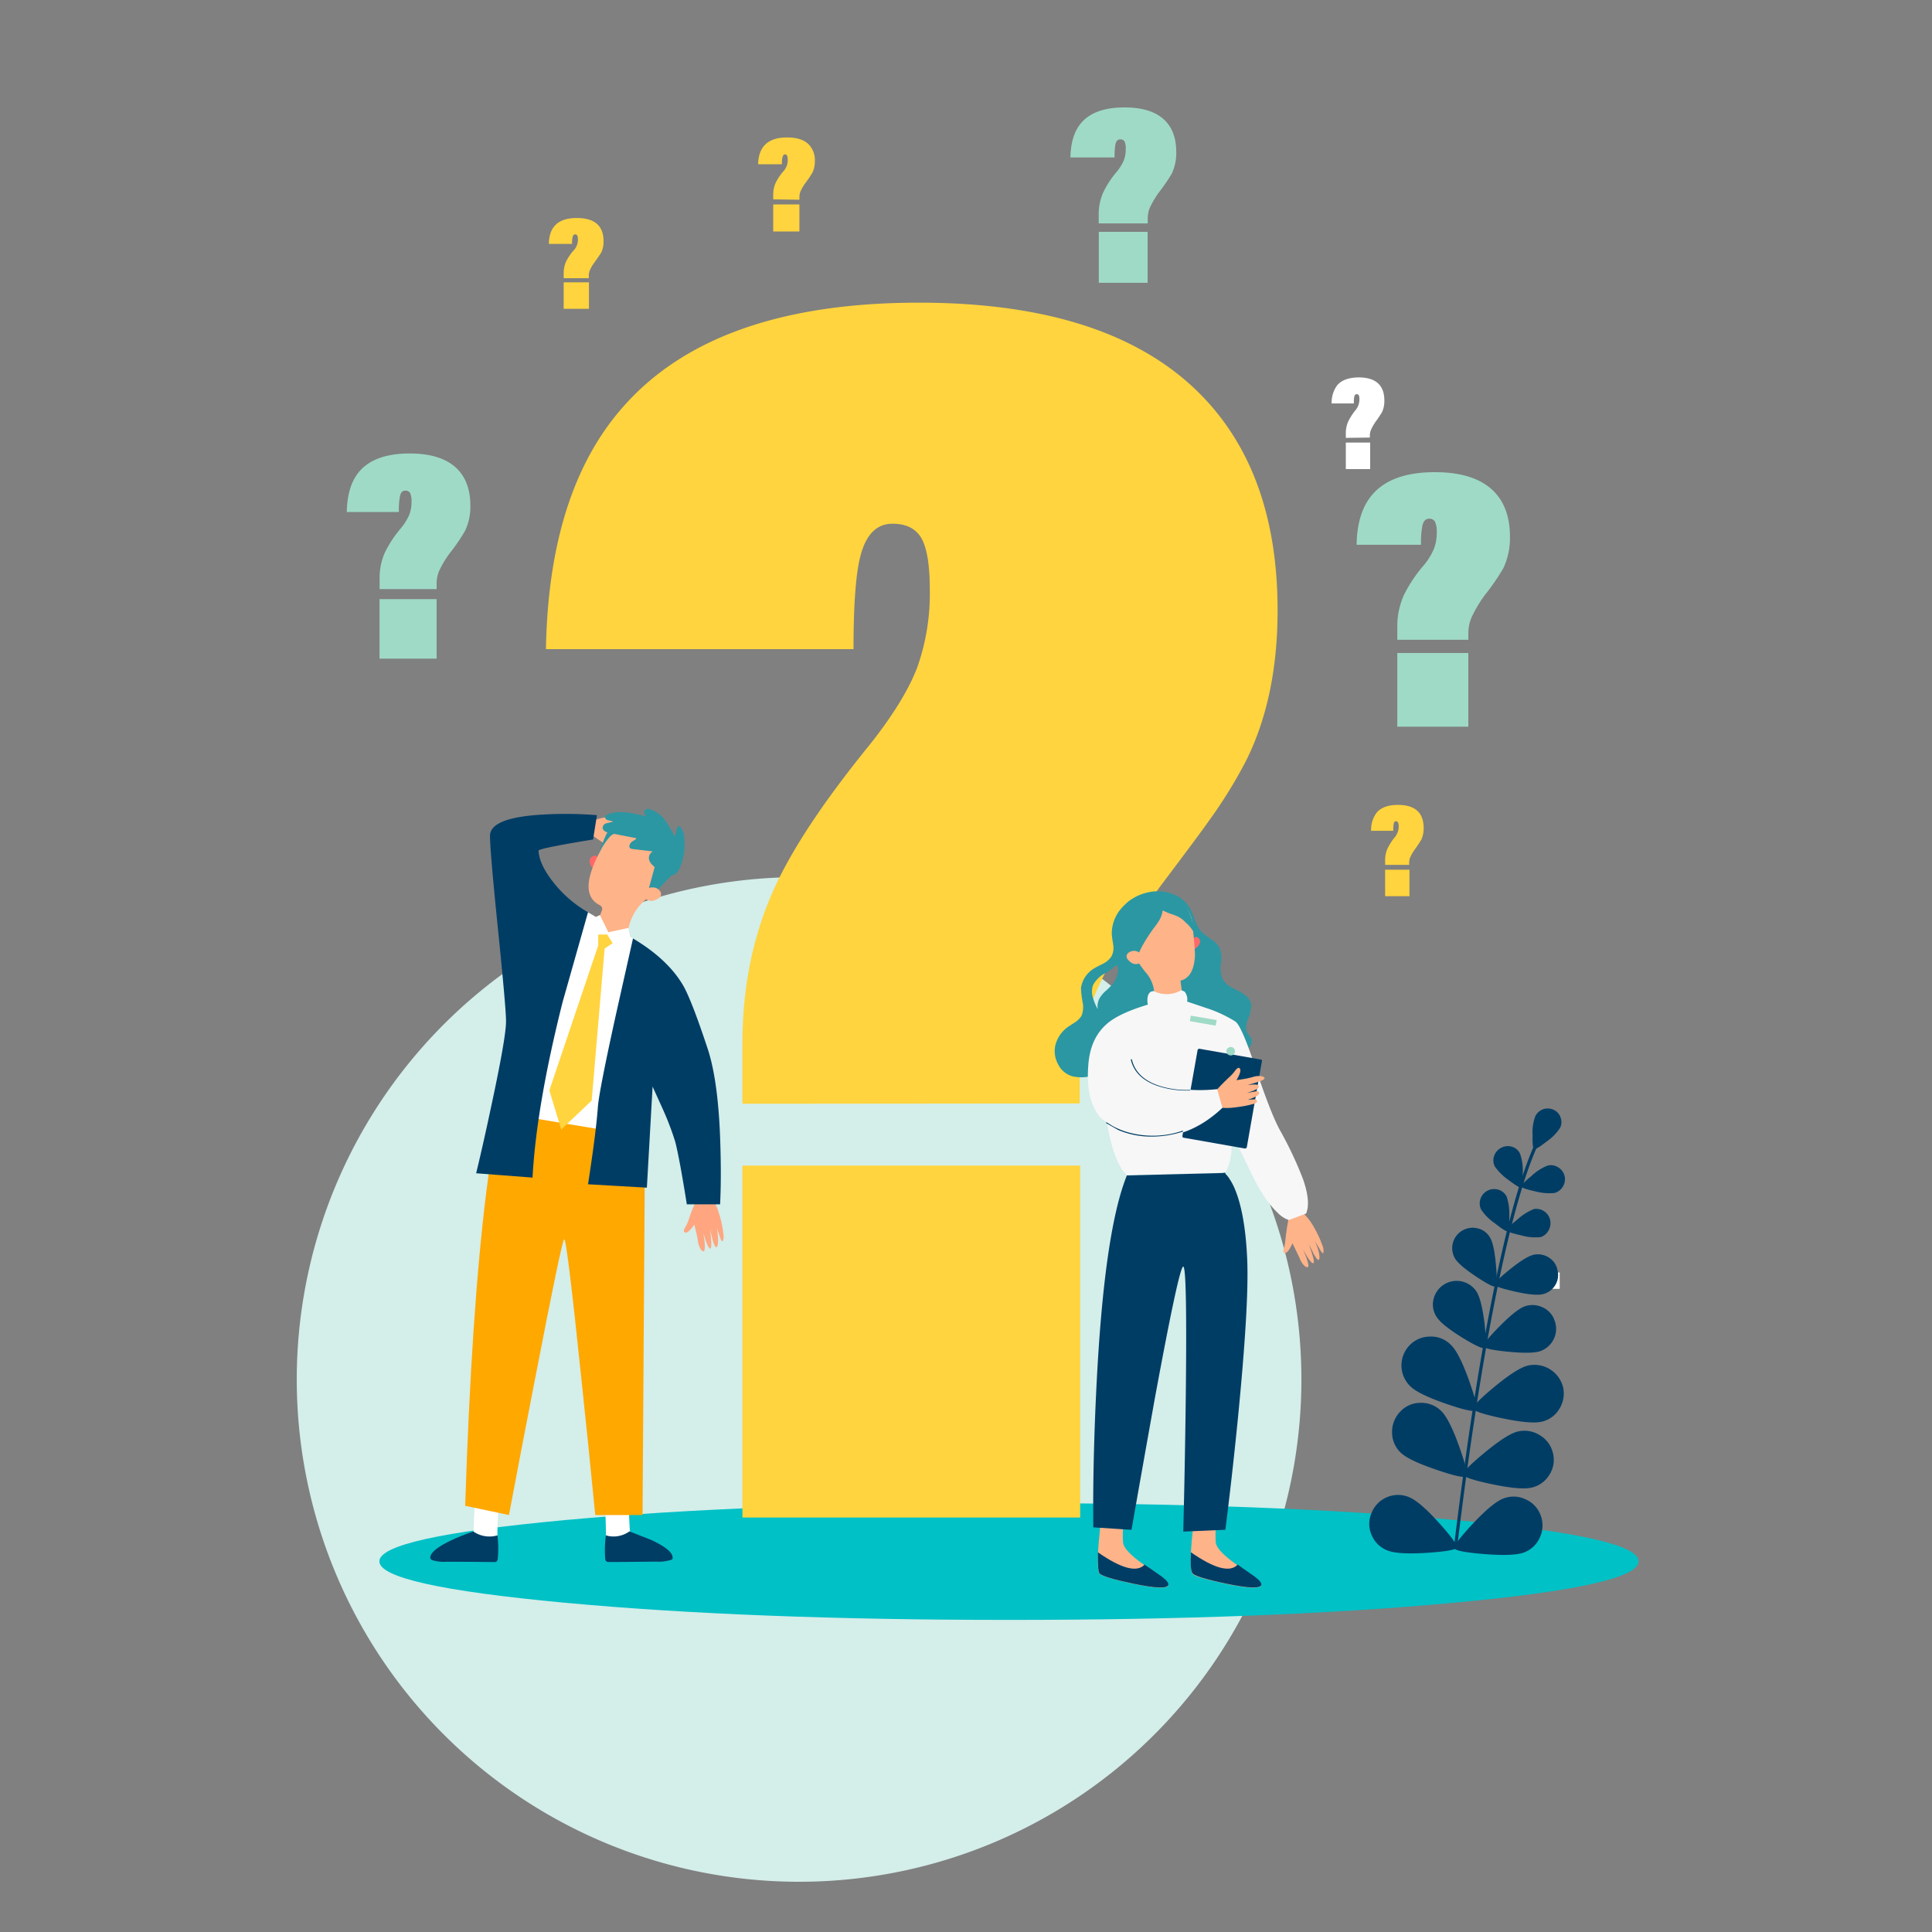 <?xml version="1.0" encoding="UTF-8"?> <svg xmlns="http://www.w3.org/2000/svg" xmlns:xlink="http://www.w3.org/1999/xlink" id="Capa_1" data-name="Capa 1" viewBox="0 0 500 500"><rect x="0" y="0" width="500" height="500" fill="#808080" stroke="none"/><defs><style>.cls-1{fill:#d4eeea;}.cls-2{fill:#00c1c6;}.cls-3{fill:#ffd43e;}.cls-4{fill:#9fdac7;}.cls-5{fill:#fff;}.cls-6{fill:#003d65;}.cls-7{fill:#ffb389;}.cls-8{fill:url(#Degradado_sin_nombre_100);}.cls-9{fill:url(#Degradado_sin_nombre_100-2);}.cls-10{fill:#ff6868;}.cls-11{fill:url(#Degradado_sin_nombre_100-3);}.cls-12{fill:#f7f7f7;}.cls-13{fill:#ffa680;}.cls-14{fill:#ffa800;}.cls-15{fill:url(#Degradado_sin_nombre_100-4);}.cls-16{fill:url(#Degradado_sin_nombre_100-5);}.cls-17{fill:url(#Degradado_sin_nombre_100-6);}</style><linearGradient id="Degradado_sin_nombre_100" x1="-158.24" y1="-2795.06" x2="-165.49" y2="-2795.06" gradientTransform="matrix(0.8, 0, 0, -0.8, 443.38, -1949.44)" gradientUnits="userSpaceOnUse"><stop offset="0.12" stop-color="#2b97a3"></stop><stop offset="0.67" stop-color="#2b97a3"></stop></linearGradient><linearGradient id="Degradado_sin_nombre_100-2" x1="-213.68" y1="-2763.66" x2="-149.58" y2="-2763.66" xlink:href="#Degradado_sin_nombre_100"></linearGradient><linearGradient id="Degradado_sin_nombre_100-3" x1="-193.24" y1="-2744.81" x2="-168.16" y2="-2744.81" xlink:href="#Degradado_sin_nombre_100"></linearGradient><linearGradient id="Degradado_sin_nombre_100-4" x1="-345.42" y1="-2728.46" x2="-337.8" y2="-2728.46" xlink:href="#Degradado_sin_nombre_100"></linearGradient><linearGradient id="Degradado_sin_nombre_100-5" x1="-360.36" y1="-2717.48" x2="-333.76" y2="-2717.48" xlink:href="#Degradado_sin_nombre_100"></linearGradient><linearGradient id="Degradado_sin_nombre_100-6" x1="-361.85" y1="-2717.67" x2="-356.77" y2="-2717.67" xlink:href="#Degradado_sin_nombre_100"></linearGradient></defs><title>primeros pasos</title><g id="Layer3_62_FILL" data-name="Layer3 62 FILL"><path class="cls-1" d="M298.53,264.88a130,130,0,1,0,28,41.47A129.49,129.49,0,0,0,298.53,264.88Z"></path></g><g id="Layer3_65_FILL" data-name="Layer3 65 FILL"><path class="cls-2" d="M376.38,414.78q47.69-4.42,47.69-10.72t-47.69-10.69Q328.76,389,261.13,389t-115.25,4.43q-47.7,4.43-47.7,10.65t47.7,10.68q47.85,4.47,115.25,4.47T376.38,414.78Z"></path></g><g id="Layer3_66_FILL" data-name="Layer3 66 FILL"><path class="cls-3" d="M279.55,392.73V301.65H192.14v91.08h87.41M310.62,102Q287.13,78.32,237.8,78.33q-52.89,0-76.57,27Q142,127.1,141.29,168h79.6q0-17.29,1.79-24.12,2.16-8.34,8.3-8.34,5.22,0,7.42,3.63,2.22,3.83,2.23,13.28a57.24,57.24,0,0,1-3.27,20.34q-3.35,8.7-12.28,19.94-17.76,21.86-24.69,37.17-8.25,18.1-8.25,40.19v15.56l87.29-.08v-7.82a52.39,52.39,0,0,1,3.95-20.38q4.26-10.29,16.63-27.63,11-14.6,12.88-17.35a121.62,121.62,0,0,0,9.65-15.63q8.1-16.32,8.1-38.81Q330.64,122.19,310.62,102Z"></path></g><g id="Layer3_67_FILL" data-name="Layer3 67 FILL"><path class="cls-4" d="M380,188.07V169H361.62v19.06H380M371.11,142a16.73,16.73,0,0,1-2.55,4.19,37.19,37.19,0,0,0-5.22,7.78,19.88,19.88,0,0,0-1.72,8.41v3.19l18.39,0V164a10.57,10.57,0,0,1,.83-4.23,34.2,34.2,0,0,1,3.47-5.82,56.56,56.56,0,0,0,4.75-6.9,18.15,18.15,0,0,0,1.71-8.18q0-7.5-4.18-11.72-4.92-4.95-15.24-4.95-11.09,0-16.07,5.67-4.06,4.58-4.19,13.12h16.67a23.1,23.1,0,0,1,.36-5c.29-1.17.87-1.75,1.72-1.75a1.67,1.67,0,0,1,1.55.79,6.38,6.38,0,0,1,.44,2.8A11.59,11.59,0,0,1,371.11,142Z"></path></g><g id="Layer3_68_FILL" data-name="Layer3 68 FILL"><path class="cls-3" d="M145.88,79.92h6.54V73.06h-6.54v6.86m2.47-15a13.64,13.64,0,0,0-1.88,2.83,7.46,7.46,0,0,0-.59,3V72h6.5v-.56a3.88,3.88,0,0,1,.28-1.52,10.51,10.51,0,0,1,1.23-2.07c.93-1.3,1.5-2.14,1.72-2.51a6.65,6.65,0,0,0,.59-2.92q0-6-6.93-6-7.14,0-7.22,6.7h6a6.93,6.93,0,0,1,.16-1.83c.11-.43.32-.64.64-.64.48,0,.72.43.72,1.28A4.11,4.11,0,0,1,148.35,64.93Z"></path></g><g id="Layer3_69_FILL" data-name="Layer3 69 FILL"><path class="cls-3" d="M206.89,59.9v-7h-6.78v7h6.78m0-8.21v-.64a3.94,3.94,0,0,1,.32-1.6,11.32,11.32,0,0,1,1.28-2.15,28.43,28.43,0,0,0,1.75-2.59,6.55,6.55,0,0,0,.64-3,5.81,5.81,0,0,0-1.56-4.31c-1.19-1.22-3.07-1.83-5.62-1.83q-7.33,0-7.5,6.94h6.14c0-1.71.27-2.56.8-2.56s.72.45.72,1.36a4.21,4.21,0,0,1-1.2,3.11,14.84,14.84,0,0,0-1.91,2.87,7.49,7.49,0,0,0-.64,3.11v1.2Z"></path></g><g id="Layer3_70_FILL" data-name="Layer3 70 FILL"><path class="cls-4" d="M284.37,60V73.19H297V60H284.37M300,49.69a46.42,46.42,0,0,0,3.26-4.77,12.55,12.55,0,0,0,1.15-5.6q0-5.19-2.88-8.1Q298.14,27.8,291,27.8q-7.63,0-11.09,3.9c-1.85,2.1-2.81,5.11-2.88,9.05h11.43a17,17,0,0,1,.23-3.5c.21-.79.61-1.18,1.22-1.18a1.17,1.17,0,0,1,1.09.51,3.86,3.86,0,0,1,.34,1.89,8.22,8.22,0,0,1-.48,3,12.52,12.52,0,0,1-1.76,2.88,25.31,25.31,0,0,0-3.56,5.39,13.89,13.89,0,0,0-1.19,5.8v2.27h12.68V56.61a7.32,7.32,0,0,1,.58-2.92A23.43,23.43,0,0,1,300,49.69Z"></path></g><g id="Layer3_71_FILL" data-name="Layer3 71 FILL"><path class="cls-5" d="M354.6,121.4v-6.86h-6.3v6.86h6.3m-8.53-21.7a7.53,7.53,0,0,0-1.44,4.71h5.75a8.75,8.75,0,0,1,.11-1.76c.11-.42.31-.64.6-.64a.6.6,0,0,1,.56.28,2.16,2.16,0,0,1,.16,1,4.32,4.32,0,0,1-1.12,3,15.67,15.67,0,0,0-1.79,2.83,7.33,7.33,0,0,0-.6,3v1.2l6.22-.08v-.56a3.72,3.72,0,0,1,.32-1.51,13,13,0,0,1,1.2-2.08,26.77,26.77,0,0,0,1.67-2.51,7,7,0,0,0,.56-2.91q0-6-6.7-6C349.05,97.71,347.21,98.37,346.07,99.7Z"></path></g><g id="Layer3_72_FILL" data-name="Layer3 72 FILL"><path class="cls-3" d="M364.77,225.08h-6.3v6.86h6.3v-6.86m1.44-5.34a28.71,28.71,0,0,0,1.67-2.52,7,7,0,0,0,.56-2.91q0-6-6.66-6-3.79,0-5.5,2a7.43,7.43,0,0,0-1.44,4.7h5.74a9,9,0,0,1,.12-1.83c.08-.43.27-.64.56-.64.48,0,.72.42.72,1.27a4.36,4.36,0,0,1-1.12,3,14.81,14.81,0,0,0-1.79,2.83,7.29,7.29,0,0,0-.6,3v1.19h6.22v-.55a3.73,3.73,0,0,1,.32-1.52A13,13,0,0,1,366.21,219.74Z"></path></g><g id="Layer3_73_FILL" data-name="Layer3 73 FILL"><path class="cls-4" d="M113,170.45v-15.4H98.22v15.4H113m.71-22.81a24.7,24.7,0,0,1,2.84-4.67,48.48,48.48,0,0,0,3.78-5.54,14.42,14.42,0,0,0,1.4-6.58q0-6.06-3.39-9.49-4-4-12.32-4-8.9,0-12.92,4.54-3.24,3.72-3.35,10.61h13.48a19.69,19.69,0,0,1,.28-4.11c.23-1,.7-1.43,1.39-1.43a1.36,1.36,0,0,1,1.24.64,4.89,4.89,0,0,1,.36,2.23,9.06,9.06,0,0,1-.6,3.43,14.71,14.71,0,0,1-2.08,3.35,30.73,30.73,0,0,0-4.18,6.3,16.22,16.22,0,0,0-1.4,6.78v2.75H113v-1.35A8.65,8.65,0,0,1,113.69,147.64Z"></path></g><g id="Layer3_74_FILL" data-name="Layer3 74 FILL"><path class="cls-5" d="M401.34,329.32v4.23h2.31v-4.23Z"></path></g><g id="Layer3_75_FILL" data-name="Layer3 75 FILL"><path class="cls-6" d="M398.15,296a3.35,3.35,0,0,1,.32-.8c0-.27,0-.43-.28-.48s-.37,0-.48.24l-.32.72q-5.46,11.68-10.92,38.72t-10.21,66.08a.35.35,0,0,0,.4.4.48.48,0,0,0,.43-.32q4.71-38.85,10.17-65.88T398.15,296Z"></path></g><g id="Layer3_76_FILL" data-name="Layer3 76 FILL"><path class="cls-6" d="M403.73,291.92a3.32,3.32,0,0,0,.16-2.67,3.26,3.26,0,0,0-1.75-2,3.57,3.57,0,0,0-4.79,1.6,11.72,11.72,0,0,0-.72,4.82c-.05,2.34.08,3.58.4,3.71s1.4-.52,3.23-1.95A12.73,12.73,0,0,0,403.73,291.92Z"></path></g><g id="Layer3_77_FILL" data-name="Layer3 77 FILL"><path class="cls-6" d="M393.4,298.62a3.35,3.35,0,0,0-2.07-1.84,3.76,3.76,0,0,0-4.63,2.32,3.45,3.45,0,0,0,.16,2.79,14.42,14.42,0,0,0,3.63,3.55c1.89,1.43,3,2.08,3.23,1.95s.39-1.4.36-3.79A12.88,12.88,0,0,0,393.4,298.62Z"></path></g><g id="Layer3_78_FILL" data-name="Layer3 78 FILL"><path class="cls-6" d="M404.93,304.4a3.59,3.59,0,0,0-1.64-2.27,3.51,3.51,0,0,0-2.75-.48,12.8,12.8,0,0,0-4.22,2.71c-1.84,1.52-2.72,2.42-2.64,2.71s1.28.73,3.59,1.24a14.06,14.06,0,0,0,5,.44,3.56,3.56,0,0,0,2.19-1.64A3.63,3.63,0,0,0,404.93,304.4Z"></path></g><g id="Layer3_79_FILL" data-name="Layer3 79 FILL"><path class="cls-6" d="M382.12,334.27a6.14,6.14,0,0,0-11.13,2,5.74,5.74,0,0,0,.84,4.59q1.28,2,6.58,5.3,5.14,3.15,5.78,2.67t0-6.42Q383.4,336.26,382.12,334.27Z"></path></g><g id="Layer3_80_FILL" data-name="Layer3 80 FILL"><path class="cls-6" d="M394.56,338.1q-2.24.84-6.58,5.26c-2.82,2.85-4.13,4.53-4,5.07s2.28,1,6.26,1.39,6.93.37,8.42-.16a6.15,6.15,0,0,0,3.47-3.15,6,6,0,0,0,.2-4.74,5.68,5.68,0,0,0-3.11-3.43A6,6,0,0,0,394.56,338.1Z"></path></g><g id="Layer3_81_FILL" data-name="Layer3 81 FILL"><path class="cls-6" d="M364.73,348.23a7.51,7.51,0,0,0,.32,10.6q2.07,2,9.21,4.47c4.63,1.6,7.19,2.15,7.7,1.68s-.11-3-1.76-7.66-3.24-7.82-4.62-9.17l-.24-.24a7.09,7.09,0,0,0-5.34-2A7.27,7.27,0,0,0,364.73,348.23Z"></path></g><g id="Layer3_82_FILL" data-name="Layer3 82 FILL"><path class="cls-6" d="M399,367.93a7.11,7.11,0,0,0,4.58-3.35,7.45,7.45,0,0,0,.92-5.67,7.66,7.66,0,0,0-9.09-5.5q-2.83.68-8.7,5.54c-3.8,3.14-5.6,5-5.42,5.63s2.69,1.46,7.5,2.47S397.09,368.38,399,367.93Z"></path></g><g id="Layer3_83_FILL" data-name="Layer3 83 FILL"><path class="cls-6" d="M362.42,365.29a7.47,7.47,0,0,0-2.15,5.39,7.2,7.2,0,0,0,2.23,5.26q2.07,2,9.25,4.43,6.94,2.38,7.66,1.67c.48-.47-.11-3-1.76-7.65s-3.24-7.82-4.62-9.18a7.22,7.22,0,0,0-5.35-2.15A7,7,0,0,0,362.42,365.29Z"></path></g><g id="Layer3_84_FILL" data-name="Layer3 84 FILL"><path class="cls-6" d="M401,381.64a7.12,7.12,0,0,0,.88-5.66,7.23,7.23,0,0,0-3.43-4.58,7.4,7.4,0,0,0-5.66-.92q-2.79.67-8.66,5.54-5.7,4.71-5.46,5.62c.19.64,2.68,1.47,7.5,2.48s8.34,1.33,10.21.87A7.2,7.2,0,0,0,401,381.64Z"></path></g><g id="Layer3_85_FILL" data-name="Layer3 85 FILL"><path class="cls-6" d="M364.69,387.47a7.39,7.39,0,0,0-9.73,4.06,7.09,7.09,0,0,0,0,5.71,7.29,7.29,0,0,0,4.07,4q2.67,1.11,10.25.63c4.86-.32,7.43-.77,7.69-1.35s-1.23-2.7-4.5-6.34S366.5,388.21,364.69,387.47Z"></path></g><g id="Layer3_86_FILL" data-name="Layer3 86 FILL"><path class="cls-6" d="M394.76,388a7.13,7.13,0,0,0-5.74-.16q-2.67,1-7.9,6.54-5,5.39-4.7,6.3t7.69,1.51q7.58.6,10.25-.4a7.12,7.12,0,0,0,4.15-3.9,7.33,7.33,0,0,0,.2-5.75A7.15,7.15,0,0,0,394.76,388Z"></path></g><g id="Layer3_87_FILL" data-name="Layer3 87 FILL"><path class="cls-6" d="M389.93,309.7a3.56,3.56,0,0,0-2.07-1.79,3.86,3.86,0,0,0-2.83.2,3.71,3.71,0,0,0-1.71,4.94,13.42,13.42,0,0,0,3.62,3.59c1.92,1.52,3,2.18,3.27,2s.43-1.49.4-3.91A14.41,14.41,0,0,0,389.93,309.7Z"></path></g><g id="Layer3_88_FILL" data-name="Layer3 88 FILL"><path class="cls-6" d="M397,312.89a14.11,14.11,0,0,0-4.3,2.72c-1.89,1.51-2.79,2.44-2.72,2.79s1.32.78,3.71,1.31a13,13,0,0,0,5.07.44,3.57,3.57,0,0,0,1.91-1.55,3.94,3.94,0,0,0,.56-2.6,3.71,3.71,0,0,0-4.23-3.11Z"></path></g><g id="Layer3_89_FILL" data-name="Layer3 89 FILL"><path class="cls-6" d="M385.59,320.23a4.91,4.91,0,0,0-3.27-2.35,5.28,5.28,0,0,0-5.74,7.85q1.07,1.75,5.54,4.71t4.9,2.43q.6-.44.12-5.58C386.82,323.73,386.31,321.37,385.59,320.23Z"></path></g><g id="Layer3_90_FILL" data-name="Layer3 90 FILL"><path class="cls-6" d="M396.87,324.74c-1.35.32-3.41,1.59-6.18,3.83s-3.95,3.49-3.79,3.94,1.88,1,5.23,1.76,5.89,1,7.22.64a5.1,5.1,0,0,0,3.15-2.32,5,5,0,0,0,.59-3.82,4.86,4.86,0,0,0-2.23-3.31A5.22,5.22,0,0,0,396.87,324.74Z"></path></g><g id="Layer3_91_FILL" data-name="Layer3 91 FILL"><path class="cls-7" d="M332.27,323c-.21.72-.17,1.13.12,1.24.53.21,1.24-.61,2.11-2.47l1.84,3.83a5.74,5.74,0,0,0,.88,1.59c.47.56.87.81,1.19.76q.72-.17-1.19-4.63l1,1.8c.77,1.19,1.3,1.79,1.6,1.79.48,0,.1-1.65-1.12-4.94l1,1.95A7.83,7.83,0,0,0,341,326c.51.22.61-.42.32-1.91a15.55,15.55,0,0,0-1.11-3l1.83,3c.24.27.4.28.48,0a3.65,3.65,0,0,0-.32-1.87,27.21,27.21,0,0,0-2.07-4.47,15.75,15.75,0,0,0-3.19-4.11l-3.39,1.48a53.78,53.78,0,0,0-.88,5.74A10.21,10.21,0,0,1,332.27,323Z"></path></g><g id="Layer3_92_FILL" data-name="Layer3 92 FILL"><path class="cls-8" d="M311.61,255.07a.21.21,0,0,0-.24.24l5.35,49.13c0,.19.08.24.24.16a.21.21,0,0,0,.24-.24l-5.35-49.13a.15.15,0,0,0-.08-.16A.1.1,0,0,0,311.61,255.07Z"></path></g><g id="Layer3_93_FILL" data-name="Layer3 93 FILL"><path class="cls-9" d="M293.27,232.58a13.75,13.75,0,0,0-2.08,1.51,10.31,10.31,0,0,0-2.55,3.39,9.75,9.75,0,0,0-.91,4.11c0,.67.18,1.69.39,3.07a4.69,4.69,0,0,1-.51,2.91,5.52,5.52,0,0,1-2.16,1.84c-1.14.58-2,1-2.51,1.35a7.06,7.06,0,0,0-3.19,5,26.67,26.67,0,0,0,.44,3.67,6,6,0,0,1-.32,3.51,5.77,5.77,0,0,1-1.84,1.75c-1.27.82-2,1.29-2.07,1.4a8.26,8.26,0,0,0-2.87,4.58,7,7,0,0,0,.72,4.71,5.93,5.93,0,0,0,3.55,3.11,9.84,9.84,0,0,0,4.94,0,27,27,0,0,0,8.93-3.43q1.36-.79,4-2.55a15.13,15.13,0,0,1,4.31-1.88,17.07,17.07,0,0,1,4-.36c.93,0,2.3.1,4.1.2.91,0,2.26,0,4.07,0a19,19,0,0,1,4,.44l1.76.56a16.47,16.47,0,0,0,1.67.44,4.53,4.53,0,0,0,3.51-.32,2.38,2.38,0,0,0,1.12-3,15.48,15.48,0,0,1-1-1.36c-.43-.8-.36-1.95.2-3.47a9.6,9.6,0,0,0,.84-3.63c-.08-1.4-1.23-2.65-3.43-3.74a21.68,21.68,0,0,1-2.36-1.28,5.5,5.5,0,0,1-1.71-1.91,8,8,0,0,1-.32-4,7.48,7.48,0,0,0-.4-3.95,6.23,6.23,0,0,0-2.23-2.23,15.4,15.4,0,0,1-2.55-2,9.7,9.7,0,0,1-1.44-2.59c-.69-1.78-1.05-2.7-1.08-2.75a8.52,8.52,0,0,0-6.78-4.75,12.72,12.72,0,0,0-8.29,1.72M282.82,258.1a5.06,5.06,0,0,1,.08-3.19,7.51,7.51,0,0,1,3.43-3.19,6.94,6.94,0,0,0,1.4-1,12.35,12.35,0,0,1,1.31-1,3.08,3.08,0,0,1,.12,2.47,6,6,0,0,1-1.08,2.31,19.36,19.36,0,0,1-1.83,1.88,7.6,7.6,0,0,0-1.67,1.95,4.47,4.47,0,0,0-.48,2.87A14.45,14.45,0,0,1,282.82,258.1Z"></path></g><g id="Layer3_94_FILL" data-name="Layer3 94 FILL"><path class="cls-7" d="M315.28,391.14l-6.14.47-.72,7.18c-.4,4.92-.34,7.74.16,8.46s3.41,1.5,8.86,2.67q8.4,1.75,8.93.36.36-.88-5.43-4.75-6.13-4.11-6.3-6.42A27.9,27.9,0,0,1,315.28,391.14Z"></path></g><g id="Layer3_95_FILL" data-name="Layer3 95 FILL"><path class="cls-6" d="M308.22,401.74q-.27,4.54.4,5.43c.48.66,3.44,1.57,8.89,2.71s8.55,1.28,8.9.32c.16-.48-.41-1.21-1.72-2.2l-4.38-3.07Q317.35,408.08,308.22,401.74Z"></path></g><g id="Layer3_96_FILL" data-name="Layer3 96 FILL"><path class="cls-7" d="M291.27,391.14l-6.18.47-.71,7.18q-.6,7.38.16,8.46c.47.61,3.44,1.5,8.89,2.67q8.42,1.75,8.93.36.36-.88-5.46-4.75-6.11-4.11-6.26-6.42A27.9,27.9,0,0,1,291.27,391.14Z"></path></g><g id="Layer3_97_FILL" data-name="Layer3 97 FILL"><path class="cls-6" d="M284.14,401.74c-.06,3.22.08,5,.4,5.43.47.66,3.44,1.57,8.89,2.71q8.42,1.75,8.93.32c.16-.48-.41-1.21-1.71-2.2q-2.83-2-4.43-3.07Q293.27,408.08,284.14,401.74Z"></path></g><g id="Layer3_98_FILL" data-name="Layer3 98 FILL"><path class="cls-10" d="M308.62,243.35l.52,2.23a2.5,2.5,0,0,0,1.28-1.32,1.22,1.22,0,0,0-.6-1.71q-.4-.24-.84.24Z"></path></g><g id="Layer3_99_FILL" data-name="Layer3 99 FILL"><path class="cls-7" d="M298.73,231.22l-.76.08a8.61,8.61,0,0,0-5.7,3.75,8.72,8.72,0,0,0-1.35,6.7,7.77,7.77,0,0,0,1.11,2.87,39.21,39.21,0,0,0,4.39,6.94,8.72,8.72,0,0,1,2.31,6.06v2.23a8,8,0,0,0,5.74.24,3.44,3.44,0,0,0,1.68-1.19l-.64-5.11q3.51-.87,3.75-6.62c0-.93-.19-3.56-.64-7.89V239a8.7,8.7,0,0,0-3.35-5.94A8.42,8.42,0,0,0,298.73,231.22Z"></path></g><g id="Layer3_100_FILL" data-name="Layer3 100 FILL"><path class="cls-11" d="M298.45,240.39a21.2,21.2,0,0,0,1.6-2.27,7.85,7.85,0,0,0,.88-2.51,15.34,15.34,0,0,0,2.35,1,11.55,11.55,0,0,1,1.55.59,7,7,0,0,1,2,1.52,9.14,9.14,0,0,1,2.39,3.11,26.43,26.43,0,0,0-1-4.51,10.16,10.16,0,0,0-2.19-3.9,8.33,8.33,0,0,0-6.38-2.76,12.58,12.58,0,0,0-6.7,2,8.33,8.33,0,0,0-2.23,2,9.41,9.41,0,0,0-1.28,4.39,9,9,0,0,0,0,3.59,7,7,0,0,0,1.08,2.23,12.29,12.29,0,0,0,3.71,4,5.85,5.85,0,0,1,.55-2.31,21.46,21.46,0,0,1,1.12-2.24A46.4,46.4,0,0,1,298.45,240.39Z"></path></g><g id="Layer3_101_FILL" data-name="Layer3 101 FILL"><path class="cls-7" d="M295.58,248.41a2.8,2.8,0,0,0-.56-1.64,1.43,1.43,0,0,0-.79-.55,2,2,0,0,0-1.24-.08,2.4,2.4,0,0,0-1.16.63c-.53.67-.3,1.39.68,2.16a2.12,2.12,0,0,0,2.91,0A.7.7,0,0,0,295.58,248.41Z"></path></g><g id="Layer3_102_FILL" data-name="Layer3 102 FILL"><path class="cls-12" d="M297.06,260q-7.19,2.16-10.33,4.75-4.55,3.75-5.07,10.81-.63,7.69,2,12.08a6.79,6.79,0,0,0,2.83,2.83q1.23,7.54,3.39,11.33a5.9,5.9,0,0,0,1.87,2.31l25.37-.64a13.4,13.4,0,0,0,1.59-6.5l-.08-3.87.6,1.08q1.23,2.47,4.59,9.45t6.85,10.25a7.27,7.27,0,0,0,2.88,1.87l4.46-1.67q1.27-3-.79-8.93a97.77,97.77,0,0,0-6.07-12.84q-2.46-4.59-6.46-16.67-3.35-10-4.94-11.25a34.13,34.13,0,0,0-7.42-3.47l-5.1-1.71a3.2,3.2,0,0,0-.68-2.6l-.84-.35a7.39,7.39,0,0,1-7.1.24c-.95,0-1.5.62-1.63,1.79A5.15,5.15,0,0,0,297.06,260Z"></path></g><g id="Layer3_103_FILL" data-name="Layer3 103 FILL"><path class="cls-6" d="M326.57,274.69a.36.36,0,0,0,0-.32.29.29,0,0,0-.28-.16l-15.87-2.79a.47.47,0,0,0-.48.32L306,294c0,.27.11.41.32.44l15.83,2.79a.5.5,0,0,0,.52-.32Z"></path></g><g id="Layer3_104_FILL" data-name="Layer3 104 FILL"><path class="cls-4" d="M307.94,264.28l6.66,1.16.28-1.44-6.7-1.15Z"></path></g><g id="Layer3_105_FILL" data-name="Layer3 105 FILL"><path class="cls-4" d="M319.11,273a1,1,0,0,0,.48-.75,1,1,0,0,0-.2-.84,1,1,0,0,0-.68-.44,1.27,1.27,0,0,0-.88.24,1,1,0,0,0-.43.64,1.31,1.31,0,0,0,.19.84,1.22,1.22,0,0,0,1.52.31Z"></path></g><g id="Layer3_106_FILL" data-name="Layer3 106 FILL"><path class="cls-6" d="M317.75,304.44l-.79-.88-25.33.64q-5.85,14.52-7.85,54.24-1,19.89-.84,36.84l9.89.64q3-17.07,6.06-34.13,6.3-34.14,7.34-34t.64,34.37q-.21,17.16-.64,34.22l10.89-.48q1.63-12.72,3.15-27.83,3-30.19,2.51-42t-3.19-18.34A16.22,16.22,0,0,0,317.75,304.44Z"></path></g><g id="Layer3_107_FILL" data-name="Layer3 107 FILL"><path class="cls-7" d="M324.13,278.76a22,22,0,0,1-2.43.52l-1.71.27c1-1.7,1.27-2.73.79-3.11-.26-.21-.62,0-1.07.56a9.86,9.86,0,0,1-1.48,1.68c-1.19,1.09-2.55,2.47-4.06,4.15l.63,3.66a14.62,14.62,0,0,0,4.95.08,28.7,28.7,0,0,0,4.62-.87c.62-.14.92-.36.92-.68a.47.47,0,0,0-.44-.52,16.29,16.29,0,0,0-2,.16,15.13,15.13,0,0,0,2-.8q1-.44,1-1a.48.48,0,0,0-.56-.47l-2.63.47c2.13-.63,3.16-1.19,3.11-1.67s-.56-.55-1.52-.52l-1.39.12q4.71-1.2,4.39-1.83c-.14-.3-.56-.46-1.28-.48A4.71,4.71,0,0,0,324.13,278.76Z"></path></g><g id="Layer3_108_FILL" data-name="Layer3 108 FILL"><path class="cls-12" d="M315,281.87a41.05,41.05,0,0,1-10-.12q-10.41-1.39-12.56-7.66l-6.1,16.47,2.55,1.4a24.41,24.41,0,0,0,6.78,2q11.25,1.63,20.7-7.26Z"></path></g><g id="Layer3_109_FILL" data-name="Layer3 109 FILL"><path class="cls-6" d="M306.19,292.71s-.05-.07-.16-.07a23.68,23.68,0,0,1-14.28.35,19.5,19.5,0,0,1-3.9-1.63c-.94-.59-1.41-.88-1.44-.88h-.16v.16s1.08.63,3.15,1.8a22,22,0,0,0,8.69,1.71,26,26,0,0,0,8-1.28C306.15,292.87,306.19,292.82,306.19,292.71Z"></path></g><g id="Layer3_110_FILL" data-name="Layer3 110 FILL"><path class="cls-6" d="M307.94,282.07a23,23,0,0,1-6.86-.76q-6.93-1.83-8.17-7.18s0,0-.12,0-.12.05-.12.16q1.15,4.74,6.9,6.74a23.27,23.27,0,0,0,7.66,1.2h.71c.06,0,.08,0,.08-.08Z"></path></g><g id="Layer3_111_FILL" data-name="Layer3 111 FILL"><path class="cls-13" d="M184,309.62l-3.63.64a44.43,44.43,0,0,0-2.15,5.43,9.86,9.86,0,0,1-.92,2c-.37.64-.41,1-.12,1.24.53.31,1.37-.35,2.51-2l.4,1.68a24.4,24.4,0,0,1,.52,2.47,4.86,4.86,0,0,0,.48,1.75c.29.64.62,1,1,1s.5-1.59-.08-4.78l.63,2c.48,1.33.86,2,1.12,2.07.43.11.43-1.57,0-5l.52,2.15a8.47,8.47,0,0,0,.84,2.39c.48.38.71-.21.72-1.75a24.78,24.78,0,0,0-.32-3.19q.2.72,1.11,3.27.28.36.48.12a3.61,3.61,0,0,0,.08-1.88,24.81,24.81,0,0,0-1-4.82A15.68,15.68,0,0,0,184,309.62Z"></path></g><g id="Layer3_112_FILL" data-name="Layer3 112 FILL"><path class="cls-7" d="M153.41,212.44l0,3.79a41.73,41.73,0,0,0,4.87,3.19,10.09,10.09,0,0,1,1.79,1.35c.56.48,1,.59,1.24.32s.15-.86-.44-1.71l-1-1.16,4.19-.08a4.79,4.79,0,0,0,1.84-.12c.66-.16,1-.41,1.11-.76s-1.45-.73-4.66-.83c2.71-.16,4.13-.46,4.26-.88s-1.49-.77-4.94-1c2.87,0,4.44-.18,4.7-.4.46-.37-.08-.74-1.59-1.11a14,14,0,0,0-3.19-.32,22.28,22.28,0,0,0,3.43-.4c.29-.13.37-.28.24-.44a4.13,4.13,0,0,0-1.84-.56,22,22,0,0,0-4.9,0A16.05,16.05,0,0,0,153.41,212.44Z"></path></g><g id="Layer3_113_FILL" data-name="Layer3 113 FILL"><path class="cls-5" d="M162.63,387.15c-1.12-.16-2.24-.27-3.35-.32-2.18-.11-3.19.11-3,.64.27.85.46,4.14.56,9.89l2.71,1.11,2.88-.63c.47-.86.69-1.31.63-1.36S162.81,393.32,162.63,387.15Z"></path></g><g id="Layer3_114_FILL" data-name="Layer3 114 FILL"><path class="cls-6" d="M156.8,397.36a28.36,28.36,0,0,0-.16,6.14.83.83,0,0,0,.56.72q.24.07,12.6-.08a10.39,10.39,0,0,0,3.95-.48c.29-.16.4-.32.32-.48q.12-2-5.5-4.63l-5.67-2.23A7.07,7.07,0,0,1,156.8,397.36Z"></path></g><g id="Layer3_115_FILL" data-name="Layer3 115 FILL"><path class="cls-5" d="M123.15,397.84l2.87.63,2.71-1.11q0-2.16.12-4.47a36.66,36.66,0,0,1,.44-5.42c.16-.53-.85-.75-3-.64l-3.35.32-.4,9.33s.06.27.28.72C122.92,397.41,123,397.62,123.15,397.84Z"></path></g><g id="Layer3_116_FILL" data-name="Layer3 116 FILL"><path class="cls-6" d="M128.81,403.5a26.64,26.64,0,0,0-.08-6.14,7.41,7.41,0,0,1-6.22-1,49.11,49.11,0,0,0-5.63,2.23q-5.61,2.64-5.54,4.63l.32.48a10.57,10.57,0,0,0,4,.48q4.86,0,12.6.08A.91.91,0,0,0,128.81,403.5Z"></path></g><g id="Layer3_117_FILL" data-name="Layer3 117 FILL"><path class="cls-5" d="M152.14,236.09l-7.78,11.08-7.5,44.59,19.54,3,9-44-1.6-7.89Z"></path></g><g id="Layer3_118_FILL" data-name="Layer3 118 FILL"><path class="cls-14" d="M129.29,287.93l-1,4.63q-1.27,6.54-2.47,16.19-3.82,30.83-5.43,80.95l11.33,2.39q3.31-17.62,6.78-35.37,6.85-35.45,7.5-36t4.38,35.37q1.92,18,3.67,36h12.24l.64-97.86Z"></path></g><g id="Layer3_119_FILL" data-name="Layer3 119 FILL"><path class="cls-6" d="M139.38,220.14q0-.4,7.05-1.68,3.56-.63,7.06-1.2l1-6.3a101.43,101.43,0,0,0-13.84-.16q-13.83.76-13.84,5.51,0,3.9,2.08,24.32t2.07,23.69q0,4.19-3.87,22.17-1.9,9-3.86,17.15l14.59,1.12q1-18.51,7.78-45.42l6.58-23.25a31,31,0,0,1-9.21-8.06C140.67,225.05,139.48,222.42,139.38,220.14Z"></path></g><g id="Layer3_120_FILL" data-name="Layer3 120 FILL"><path class="cls-6" d="M163.82,242.87l-4.34,19.34q-4.44,20.13-4.75,24.28-.48,6.63-2.55,20l15.23.88,1.48-26.16,2.51,5.54a74.27,74.27,0,0,1,3.35,8.74q1.11,4.31,3,16.19h8.61c.22-4.42.24-9.41.08-15Q186,280,183.12,271.34q-4.22-12.76-6.42-16.47Q172.71,248.17,163.82,242.87Z"></path></g><g id="Layer3_121_FILL" data-name="Layer3 121 FILL"><path class="cls-10" d="M153.49,224.68l1.32-2.07c-.19-.91-.55-1.28-1.08-1.12a1.35,1.35,0,0,0-1.11,1.56A2.34,2.34,0,0,0,153.49,224.68Z"></path></g><g id="Layer3_122_FILL" data-name="Layer3 122 FILL"><path class="cls-7" d="M156.05,218.62c-.19.51-.7,1.58-1.52,3.23a27.22,27.22,0,0,0-1.75,4.51c-1.07,3.9-.26,6.54,2.43,7.89a1.17,1.17,0,0,1,.56.6.88.88,0,0,1,0,.76l-1.44,3.83,1.48,1.71q2.31,1.64,6.34,1.24l.52-2.24A13.2,13.2,0,0,1,167,232.9a45.47,45.47,0,0,0,4.39-4.23,8.78,8.78,0,0,0,2.15-3.11,8.89,8.89,0,0,0,0-7.18,9.09,9.09,0,0,0-5.06-5.1,9.38,9.38,0,0,0-12.29,5Z"></path></g><g id="Layer3_123_FILL" data-name="Layer3 123 FILL"><path class="cls-15" d="M167.85,230.18l1.44,1,4.66-4.78L170,222.29Z"></path></g><g id="Layer3_124_FILL" data-name="Layer3 124 FILL"><path class="cls-7" d="M167.69,230a3,3,0,0,0-1,1.47c-.08.29-.06.49,0,.6a2.24,2.24,0,0,0,3,.8c1.2-.48,1.63-1.15,1.28-2a2.31,2.31,0,0,0-2.31-1.19A1.36,1.36,0,0,0,167.69,230Z"></path></g><g id="Layer3_125_FILL" data-name="Layer3 125 FILL"><path class="cls-16" d="M167,209.61c-.42.32-.37.87.16,1.67a43,43,0,0,0-4.82-1,10.87,10.87,0,0,0-4.75.35c-.64.27-1,.56-1,.88s.3.69.88.8a7.51,7.51,0,0,1,1.2.32c-.77.21-1.31.34-1.6.4a1.33,1.33,0,0,0-1.11,1.11q0,1.08,1.83,1.44l6.94,1.36a1.73,1.73,0,0,1-.64.55,5.3,5.3,0,0,0-.72.48,2,2,0,0,0-.44.76.72.72,0,0,0,.12.76,1.29,1.29,0,0,0,.72.24l5.19.63a1.9,1.9,0,0,0-1,2,2.86,2.86,0,0,0,1,1.59,8,8,0,0,0,2.79,2c1.41.69,2.47.73,3.19.12a4.09,4.09,0,0,0,1.07-1.68,14.85,14.85,0,0,0,1-8,3.92,3.92,0,0,0-1-2.4.36.36,0,0,0-.27-.16c-.32,0-.51.22-.56.64l-.56,2.08a28.11,28.11,0,0,0-2.47-4.23,7.71,7.71,0,0,0-3.91-2.87A1.14,1.14,0,0,0,167,209.61Z"></path></g><g id="Layer3_126_FILL" data-name="Layer3 126 FILL"><path class="cls-17" d="M158.84,215.83c-.22-.8-.61-1.09-1.2-.88-.34.13-.92,1.24-1.71,3.31-.4,1-.78,2.06-1.12,3.07a18.33,18.33,0,0,1,2.91-4.66A3.25,3.25,0,0,1,158.84,215.83Z"></path></g><g id="Layer3_127_FILL" data-name="Layer3 127 FILL"><path class="cls-3" d="M157.32,241.51h-2.51v3.19l1.63.8,2.4-1.6Z"></path></g><g id="Layer3_128_FILL" data-name="Layer3 128 FILL"><path class="cls-5" d="M158.84,244.54l4.22-2.15-.43-2.24-5.19,1.12-2.19-4.47-1,.48-.6,4.63,3.47-.08Z"></path></g><g id="Layer3_129_FILL" data-name="Layer3 129 FILL"><path class="cls-3" d="M156.52,244.94l-1.71-.24-12.64,37.49,3.07,10.13,7.89-7.5Z"></path></g></svg> 